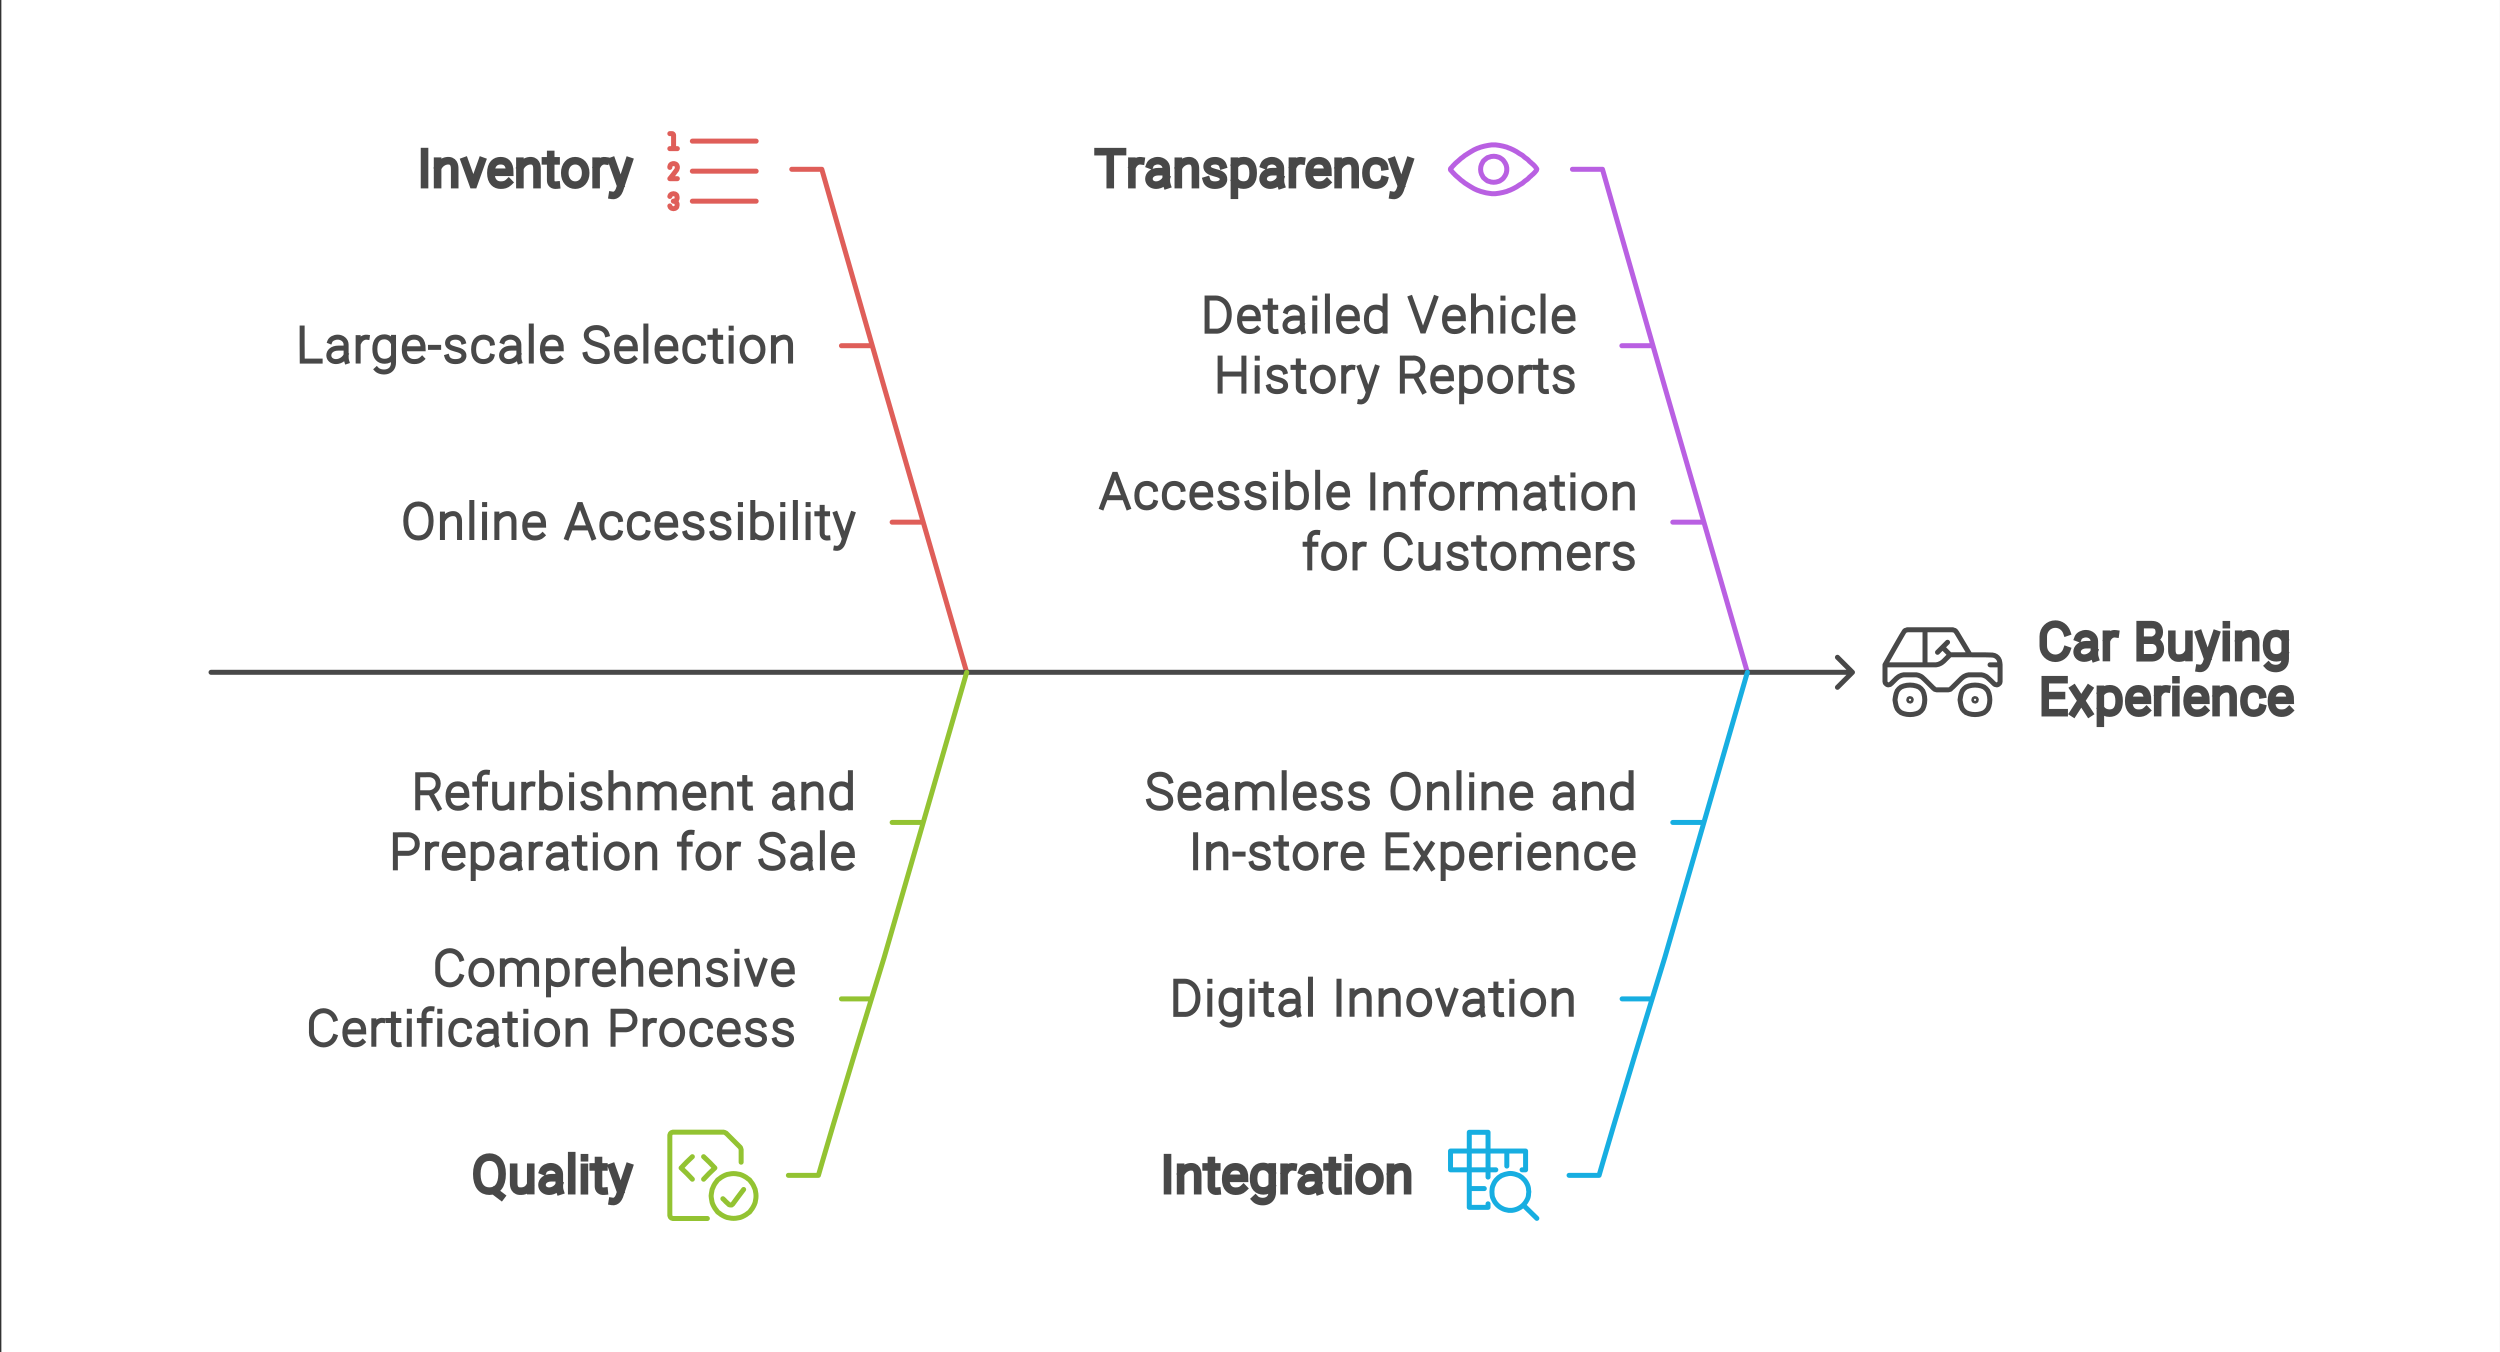 <svg width="808" height="437" viewBox="0 0 808 437" fill="none" xmlns="http://www.w3.org/2000/svg">
<rect x="0" y="0" width="808" height="437" fill="#333333" stroke="none"/>
<g clip-path="url(#clip0_23_17807)">
<rect x="0.442" width="807.551" height="437.005" fill="white"/>
<path d="M223.768 45.614H244.389M223.768 55.319H244.389M223.768 65.023H244.389M216.489 63.486C216.543 63.432 216.57 63.352 216.57 63.244C216.624 63.082 216.705 62.974 216.813 62.92C216.921 62.812 217.055 62.731 217.217 62.678C217.325 62.624 217.46 62.597 217.621 62.597C217.783 62.597 217.945 62.624 218.107 62.678C218.268 62.731 218.403 62.812 218.511 62.92C218.619 62.974 218.7 63.082 218.754 63.244C218.808 63.352 218.834 63.486 218.834 63.648C218.834 63.81 218.834 63.971 218.834 64.133C218.781 64.295 218.727 64.43 218.673 64.538C218.565 64.699 218.457 64.807 218.349 64.861C218.241 64.915 217.999 64.969 217.621 65.023C217.999 65.077 218.241 65.131 218.349 65.185C218.457 65.239 218.565 65.346 218.673 65.508C218.727 65.616 218.781 65.751 218.834 65.912C218.834 66.074 218.834 66.236 218.834 66.398C218.834 66.559 218.808 66.694 218.754 66.802C218.7 66.964 218.619 67.072 218.511 67.125C218.403 67.233 218.268 67.314 218.107 67.368C217.945 67.422 217.783 67.449 217.621 67.449C217.46 67.449 217.325 67.422 217.217 67.368C217.055 67.314 216.921 67.233 216.813 67.125C216.705 67.072 216.624 66.964 216.57 66.802C216.57 66.694 216.543 66.613 216.489 66.559M216.489 54.105C216.489 53.998 216.489 53.917 216.489 53.863C216.543 53.647 216.597 53.485 216.651 53.378C216.759 53.27 216.867 53.162 216.974 53.054C217.082 53 217.244 52.946 217.46 52.892C217.621 52.892 217.702 52.892 217.702 52.892C217.702 52.892 217.783 52.892 217.945 52.892C218.161 52.946 218.322 53 218.43 53.054C218.538 53.162 218.646 53.27 218.754 53.378C218.808 53.485 218.861 53.647 218.915 53.863C218.915 54.025 218.915 54.105 218.915 54.105C218.915 54.105 218.915 54.159 218.915 54.267C218.915 54.375 218.888 54.456 218.834 54.51C218.834 54.618 218.808 54.725 218.754 54.833C218.7 54.887 218.646 54.968 218.592 55.076C218.538 55.13 218.511 55.157 218.511 55.157C218.511 55.157 218.188 55.588 217.541 56.451C216.84 57.313 216.489 57.745 216.489 57.745C216.489 57.745 216.894 57.745 217.702 57.745C218.08 57.745 218.484 57.745 218.915 57.745M216.489 43.188C216.597 43.188 216.705 43.188 216.813 43.188C216.974 43.188 217.109 43.188 217.217 43.188C217.325 43.188 217.406 43.215 217.46 43.269C217.514 43.323 217.568 43.377 217.621 43.431C217.675 43.484 217.702 43.565 217.702 43.673C217.702 43.727 217.702 43.754 217.702 43.754C217.702 43.754 217.702 44.482 217.702 45.938C217.702 46.638 217.702 47.339 217.702 48.04M216.489 48.04H218.915" stroke="#DF5E59" stroke-width="1.617" stroke-miterlimit="1.5" stroke-linecap="round" stroke-linejoin="round"/>
<path fill-rule="evenodd" clip-rule="evenodd" d="M486.981 54.752C486.981 54.86 486.981 54.995 486.981 55.157C486.927 55.426 486.873 55.696 486.819 55.965C486.711 56.235 486.603 56.478 486.496 56.693C486.334 56.963 486.172 57.205 486.01 57.421C485.849 57.637 485.66 57.825 485.444 57.987C485.229 58.149 484.986 58.311 484.717 58.472C484.501 58.58 484.258 58.661 483.989 58.715C483.719 58.823 483.45 58.877 483.18 58.877C482.91 58.931 482.641 58.931 482.371 58.877C482.048 58.877 481.778 58.823 481.563 58.715C481.293 58.661 481.023 58.58 480.754 58.472C480.538 58.311 480.323 58.149 480.107 57.987C479.891 57.825 479.676 57.637 479.46 57.421C479.298 57.205 479.163 56.963 479.056 56.693C478.894 56.478 478.786 56.235 478.732 55.965C478.624 55.696 478.57 55.426 478.57 55.157C478.516 54.887 478.516 54.591 478.57 54.267C478.57 53.998 478.624 53.728 478.732 53.459C478.786 53.189 478.894 52.946 479.056 52.731C479.163 52.461 479.298 52.218 479.46 52.003C479.676 51.787 479.891 51.599 480.107 51.437C480.323 51.275 480.538 51.113 480.754 50.952C481.023 50.844 481.293 50.763 481.563 50.709C481.778 50.601 482.048 50.547 482.371 50.547C482.641 50.493 482.91 50.493 483.18 50.547C483.45 50.547 483.719 50.601 483.989 50.709C484.258 50.763 484.501 50.844 484.717 50.952C484.986 51.113 485.229 51.275 485.444 51.437C485.66 51.599 485.849 51.787 486.01 52.003C486.172 52.218 486.334 52.461 486.496 52.731C486.603 52.946 486.711 53.189 486.819 53.459C486.873 53.728 486.927 53.998 486.981 54.267C486.981 54.429 486.981 54.591 486.981 54.752ZM496.523 54.348C496.47 54.24 496.416 54.159 496.362 54.105C496.2 53.944 496.065 53.782 495.957 53.62C495.796 53.459 495.634 53.297 495.472 53.135C495.31 52.973 495.149 52.839 494.987 52.731C494.825 52.569 494.744 52.488 494.744 52.488C494.744 52.488 494.61 52.38 494.34 52.165C494.124 51.895 493.882 51.652 493.612 51.437C493.343 51.221 493.073 51.032 492.803 50.871C492.588 50.655 492.345 50.439 492.076 50.224C491.806 50.062 491.671 49.981 491.671 49.981C491.671 49.981 491.483 49.873 491.105 49.658C490.782 49.442 490.458 49.226 490.135 49.011C489.757 48.795 489.407 48.606 489.083 48.444C488.76 48.283 488.41 48.121 488.032 47.959C487.709 47.852 487.547 47.798 487.547 47.798C487.547 47.798 487.358 47.717 486.981 47.555C486.55 47.447 486.145 47.339 485.768 47.231C485.337 47.124 484.932 47.043 484.555 46.989C484.123 46.935 483.719 46.881 483.342 46.827C482.964 46.827 482.56 46.827 482.129 46.827C481.751 46.881 481.374 46.935 480.996 46.989C480.565 47.043 480.161 47.124 479.783 47.231C479.352 47.339 478.948 47.447 478.57 47.555C478.139 47.717 477.923 47.798 477.923 47.798C477.923 47.798 477.762 47.852 477.438 47.959C477.115 48.121 476.764 48.283 476.387 48.444C476.063 48.606 475.74 48.795 475.416 49.011C475.039 49.226 474.689 49.442 474.365 49.658C474.042 49.873 473.88 49.981 473.88 49.981C473.88 49.981 473.745 50.062 473.476 50.224C473.206 50.439 472.936 50.655 472.667 50.871C472.397 51.032 472.155 51.221 471.939 51.437C471.67 51.652 471.4 51.895 471.13 52.165C470.861 52.38 470.726 52.488 470.726 52.488C470.726 52.488 470.645 52.569 470.483 52.731C470.322 52.839 470.187 52.973 470.079 53.135C469.917 53.297 469.756 53.459 469.594 53.62C469.432 53.782 469.297 53.944 469.19 54.105C469.028 54.267 468.92 54.375 468.866 54.429C468.866 54.483 468.839 54.537 468.785 54.591C468.785 54.645 468.785 54.725 468.785 54.833C468.839 54.887 468.866 54.941 468.866 54.995C468.92 55.049 469.028 55.157 469.19 55.319C469.297 55.48 469.432 55.642 469.594 55.804C469.756 55.965 469.917 56.127 470.079 56.289C470.187 56.451 470.322 56.585 470.483 56.693C470.645 56.855 470.726 56.936 470.726 56.936C470.726 56.936 470.861 57.044 471.13 57.259C471.4 57.529 471.67 57.772 471.939 57.987C472.155 58.203 472.397 58.392 472.667 58.553C472.936 58.769 473.206 58.985 473.476 59.2C473.745 59.362 473.88 59.443 473.88 59.443C473.88 59.443 474.042 59.551 474.365 59.766C474.689 59.982 475.039 60.198 475.416 60.413C475.74 60.629 476.063 60.818 476.387 60.979C476.764 61.141 477.115 61.303 477.438 61.465C477.762 61.572 477.923 61.626 477.923 61.626C477.923 61.626 478.139 61.707 478.57 61.869C478.948 61.977 479.352 62.085 479.783 62.192C480.161 62.3 480.565 62.381 480.996 62.435C481.374 62.489 481.751 62.543 482.129 62.597C482.56 62.597 482.964 62.597 483.342 62.597C483.719 62.543 484.123 62.489 484.555 62.435C484.932 62.381 485.337 62.3 485.768 62.192C486.145 62.085 486.55 61.977 486.981 61.869C487.358 61.707 487.547 61.626 487.547 61.626C487.547 61.626 487.709 61.572 488.032 61.465C488.41 61.303 488.76 61.141 489.083 60.979C489.407 60.818 489.757 60.629 490.135 60.413C490.458 60.198 490.782 59.982 491.105 59.766C491.483 59.551 491.671 59.443 491.671 59.443C491.671 59.443 491.806 59.362 492.076 59.2C492.345 58.985 492.588 58.769 492.803 58.553C493.073 58.392 493.343 58.203 493.612 57.987C493.882 57.772 494.124 57.529 494.34 57.259C494.61 57.044 494.744 56.936 494.744 56.936C494.744 56.936 494.825 56.855 494.987 56.693C495.149 56.585 495.31 56.451 495.472 56.289C495.634 56.127 495.796 55.965 495.957 55.804C496.065 55.642 496.2 55.48 496.362 55.319C496.47 55.157 496.55 55.049 496.604 54.995C496.658 54.941 496.685 54.887 496.685 54.833C496.685 54.725 496.685 54.645 496.685 54.591C496.685 54.537 496.658 54.483 496.604 54.429C496.55 54.375 496.523 54.348 496.523 54.348Z" stroke="#B960E2" stroke-width="1.617" stroke-miterlimit="1.5" stroke-linecap="round" stroke-linejoin="round"/>
<path d="M271.957 111.74H281.661M288.337 168.768H298.041M312.436 217.29C303.541 186.559 294.645 155.829 285.749 125.098C271.229 74.54 265.604 54.712 265.604 54.712C265.604 54.712 263.986 54.712 260.752 54.712C259.134 54.712 257.517 54.712 255.899 54.712" stroke="#DF5E59" stroke-width="1.617" stroke-miterlimit="1.5" stroke-linecap="round" stroke-linejoin="round"/>
<path d="M362.803 49.007C360.164 49.007 357.525 49.011 354.887 49.011M358.837 59.664V49.42M368.756 51.97C367.64 51.816 366.63 52.544 366.111 53.595M365.824 52.102V59.663M371.686 53.293C371.981 52.512 373.126 51.935 374.21 51.935C375.709 51.935 376.923 52.997 376.923 54.307L376.928 55.486V57.6C376.928 58.443 376.908 59.041 377.152 59.789M376.621 55.486H374.415C372.391 55.486 371.339 56.607 371.339 57.815C371.339 59.023 372.34 59.84 373.647 59.84C375.25 59.84 376.565 58.665 376.889 57.73M380.833 52.108L380.834 59.668M386.361 59.668V54.772C386.361 54.196 386.438 52.116 384.511 51.952C383.089 51.831 381.723 52.74 381.095 53.868M395.203 53.403C394.964 52.613 394.031 51.949 392.728 51.949C391.202 51.949 390.216 52.647 390.141 53.702C390.056 54.911 391.054 55.377 392.616 55.794C393.985 56.165 395.557 56.553 395.432 58.046C395.352 59.007 394.562 59.844 392.656 59.844C391.115 59.844 390.243 59.184 389.973 58.29M398.96 52.103V63.117M399.256 53.195C399.97 52.308 400.925 51.928 401.983 51.928C403.747 51.928 405.024 53.017 405.024 55.905C405.024 58.794 403.662 59.825 401.898 59.825C400.87 59.825 399.83 59.388 399.256 58.529M408.579 53.293C408.874 52.512 410.019 51.935 411.103 51.935C412.601 51.935 413.816 52.997 413.816 54.307L413.821 55.486V57.6C413.821 58.443 413.801 59.041 414.045 59.789M413.514 55.486H411.308C409.284 55.486 408.232 56.607 408.232 57.815C408.232 59.023 409.233 59.84 410.54 59.84C412.143 59.84 413.458 58.665 413.782 57.73M420.642 51.97C419.526 51.816 418.516 52.544 417.997 53.595M417.71 52.102V59.663M428.853 58.932C428.065 59.689 427.237 59.838 426.278 59.838C424.605 59.838 423.098 58.778 423.098 55.889C423.098 53.001 424.561 51.941 426.234 51.941C427.907 51.941 429.204 52.795 429.204 55.683H423.366M432.477 52.108L432.477 59.668M438.004 59.668V54.772C438.004 54.196 438.081 52.116 436.154 51.952C434.732 51.831 433.367 52.74 432.739 53.868M447.375 58.152C447.075 59.28 445.807 59.838 444.619 59.838C442.89 59.838 441.462 58.778 441.462 55.889C441.462 53.001 442.974 51.941 444.703 51.941C445.921 51.941 447.256 52.618 447.444 53.835M450.22 63.152C451.476 63.351 452.222 62.178 452.511 61.413L455.625 52.036M450.077 52.036L452.779 59.645" stroke="#484848" stroke-width="2.453" stroke-linecap="square"/>
<path d="M524.189 111.74H533.894M540.651 168.768H550.355M564.75 217.29C555.854 186.559 546.958 155.829 538.063 125.098C523.542 74.54 517.917 54.712 517.917 54.712C517.917 54.712 516.3 54.712 513.065 54.712C511.448 54.712 509.83 54.712 508.213 54.712" stroke="#B960E2" stroke-width="1.617" stroke-miterlimit="1.5" stroke-linecap="round" stroke-linejoin="round"/>
<path d="M103.466 116.71L97.685 116.71L97.651 111.174V106.029M106.621 110.321C106.915 109.541 108.061 108.964 109.145 108.964C110.643 108.964 111.858 110.025 111.858 111.335L111.863 112.514V114.628C111.863 115.471 111.843 116.069 112.087 116.817M111.556 112.514H109.35C107.325 112.514 106.274 113.635 106.274 114.843C106.274 116.052 107.275 116.868 108.582 116.868C110.185 116.868 111.5 115.693 111.824 114.758M118.684 108.998C117.568 108.844 116.558 109.572 116.039 110.624M115.752 109.13V116.691M127.187 109.033V117.122C127.187 120.92 122.906 120.636 121.746 119.399M126.917 115.438C126.367 116.318 125.377 116.765 124.337 116.765C122.573 116.765 121.152 115.705 121.152 112.817C121.152 109.928 122.488 108.868 124.252 108.868C125.277 108.868 126.333 109.419 126.917 110.529M136.413 115.96C135.626 116.717 134.797 116.866 133.838 116.866C132.165 116.866 130.658 115.806 130.658 112.918C130.658 110.029 132.122 108.969 133.795 108.969C135.468 108.969 136.764 109.823 136.764 112.711H130.926M139.133 112.266H141.765M149.716 110.431C149.477 109.641 148.544 108.977 147.242 108.977C145.715 108.977 144.729 109.675 144.655 110.73C144.57 111.939 145.568 112.405 147.129 112.823C148.499 113.193 150.07 113.582 149.945 115.074C149.865 116.035 149.075 116.872 147.169 116.872C145.628 116.872 144.757 116.212 144.486 115.318M158.987 115.18C158.687 116.309 157.419 116.866 156.231 116.866C154.502 116.866 153.074 115.806 153.074 112.918C153.074 110.029 154.586 108.969 156.314 108.969C157.533 108.969 158.868 109.646 159.056 110.863M162.453 110.321C162.748 109.541 163.893 108.964 164.977 108.964C166.476 108.964 167.691 110.025 167.691 111.335L167.695 112.514V114.628C167.695 115.471 167.675 116.069 167.919 116.817M167.389 112.514H165.182C163.158 112.514 162.106 113.635 162.106 114.843C162.106 116.052 163.108 116.868 164.414 116.868C166.017 116.868 167.332 115.693 167.656 114.758M171.711 105.372V116.694M181.061 115.96C180.274 116.717 179.445 116.866 178.486 116.866C176.813 116.866 175.307 115.806 175.307 112.918C175.307 110.029 176.77 108.969 178.443 108.969C180.116 108.969 181.413 109.823 181.413 112.711H175.574M196.183 108.066C195.834 106.802 194.524 105.862 192.835 105.862C190.855 105.862 189.479 106.832 189.479 108.307C189.479 109.9 190.664 110.677 192.689 111.26C194.465 111.777 196.275 112.397 196.275 114.399C196.275 115.744 195.213 116.872 192.741 116.872C190.742 116.872 189.464 115.869 189.169 114.557M205.015 115.96C204.227 116.717 203.399 116.866 202.44 116.866C200.767 116.866 199.26 115.806 199.26 112.918C199.26 110.029 200.723 108.969 202.396 108.969C204.07 108.969 205.366 109.823 205.366 112.711H199.528M208.75 105.372V116.694M218.1 115.96C217.312 116.717 216.483 116.866 215.525 116.866C213.852 116.866 212.345 115.806 212.345 112.918C212.345 110.029 213.808 108.969 215.481 108.969C217.154 108.969 218.451 109.823 218.451 112.711H212.612M227.233 115.18C226.933 116.309 225.665 116.866 224.477 116.866C222.748 116.866 221.32 115.806 221.32 112.918C221.32 110.029 222.832 108.969 224.56 108.969C225.779 108.969 227.114 109.646 227.302 110.863M233.005 116.856C231.865 116.969 231.172 116.376 231.172 115.288V106.953M232.91 109.024H231.484M229.465 109.024H230.867M236.312 106.056H236.332M236.299 109.155V116.709M249.98 109.136L249.98 116.696M255.507 116.696V111.8C255.507 111.224 255.584 109.144 253.657 108.98C252.235 108.859 250.869 109.768 250.242 110.896M246.59 112.918C246.59 115.397 245.077 116.867 243.21 116.867C241.344 116.867 239.831 115.397 239.831 112.918C239.831 110.439 241.344 108.969 243.21 108.969C245.077 108.969 246.59 110.439 246.59 112.918Z" stroke="#484848" stroke-width="1.617" stroke-linecap="square"/>
<path d="M474.872 372.019V365.954H480.937V372.019M474.872 372.019H480.937M474.872 372.019V378.084M474.872 372.019H468.807V378.084H474.872M480.937 372.019V378.084M480.937 372.019H487.002M474.872 378.084H480.937M474.872 378.084V384.149M480.937 378.084H483.444M480.937 378.084V380.429M487.002 372.019V376.871M487.002 372.019H493.068V378.084H491.935M474.872 384.149H479.724M474.872 384.149V390.215H480.937V389.082M496.707 393.773L492.34 389.487M494.119 385.201C494.119 385.416 494.092 385.605 494.038 385.767C494.038 386.198 493.984 386.602 493.876 386.98C493.768 387.357 493.607 387.708 493.391 388.031C493.229 388.355 493.014 388.678 492.744 389.001C492.475 389.325 492.205 389.595 491.935 389.81C491.612 390.08 491.288 390.295 490.965 390.457C490.588 390.673 490.21 390.835 489.833 390.942C489.509 391.05 489.132 391.131 488.701 391.185C488.323 391.185 487.946 391.185 487.568 391.185C487.191 391.131 486.814 391.05 486.436 390.942C486.059 390.835 485.681 390.673 485.304 390.457C484.981 390.295 484.657 390.08 484.334 389.81C484.064 389.595 483.795 389.325 483.525 389.001C483.255 388.678 483.04 388.355 482.878 388.031C482.716 387.708 482.555 387.357 482.393 386.98C482.285 386.602 482.231 386.198 482.231 385.767C482.177 385.389 482.177 385.012 482.231 384.635C482.231 384.257 482.285 383.88 482.393 383.502C482.555 383.125 482.716 382.748 482.878 382.37C483.04 382.047 483.255 381.723 483.525 381.4C483.795 381.13 484.064 380.861 484.334 380.591C484.657 380.375 484.981 380.16 485.304 379.944C485.681 379.782 486.059 379.648 486.436 379.54C486.814 379.432 487.191 379.351 487.568 379.297C487.946 379.243 488.323 379.243 488.701 379.297C489.132 379.351 489.509 379.432 489.833 379.54C490.21 379.648 490.588 379.782 490.965 379.944C491.288 380.16 491.612 380.375 491.935 380.591C492.205 380.861 492.475 381.13 492.744 381.4C493.014 381.723 493.229 382.047 493.391 382.37C493.607 382.748 493.768 383.125 493.876 383.502C493.984 383.88 494.038 384.257 494.038 384.635C494.092 384.85 494.119 385.039 494.119 385.201Z" stroke="#17AEE1" stroke-width="1.617" stroke-miterlimit="1.5" stroke-linecap="round" stroke-linejoin="round"/>
<path d="M356.129 163.978L360.131 153.326L360.606 153.326L364.62 163.978M357.599 160.864H363.145M373.345 162.449C373.044 163.577 371.776 164.135 370.588 164.135C368.86 164.135 367.431 163.074 367.431 160.186C367.431 157.298 368.943 156.238 370.672 156.238C371.89 156.238 373.225 156.914 373.414 158.131M382.224 162.449C381.923 163.577 380.656 164.135 379.468 164.135C377.739 164.135 376.311 163.074 376.311 160.186C376.311 157.298 377.823 156.238 379.551 156.238C380.77 156.238 382.104 156.914 382.293 158.131M390.971 163.228C390.183 163.986 389.355 164.135 388.396 164.135C386.723 164.135 385.216 163.074 385.216 160.186C385.216 157.298 386.679 156.238 388.352 156.238C390.025 156.238 391.322 157.092 391.322 159.98H385.484M399.576 157.7C399.336 156.909 398.403 156.246 397.101 156.246C395.574 156.246 394.588 156.944 394.514 157.999C394.429 159.207 395.427 159.673 396.988 160.091C398.358 160.462 399.929 160.85 399.805 162.342C399.724 163.303 398.934 164.14 397.028 164.14C395.487 164.14 394.616 163.481 394.345 162.587M408.318 157.7C408.078 156.909 407.145 156.246 405.843 156.246C404.316 156.246 403.33 156.944 403.256 157.999C403.171 159.207 404.169 159.673 405.73 160.091C407.1 160.462 408.671 160.85 408.547 162.342C408.466 163.303 407.676 164.14 405.77 164.14C404.229 164.14 403.358 163.481 403.087 162.587M412.224 153.324H412.243M412.211 156.424V163.978M416.216 163.961V152.639M416.526 157.503C417.084 156.665 418.051 156.239 419.066 156.239C420.83 156.239 422.251 157.299 422.251 160.187C422.251 163.076 420.915 164.136 419.151 164.136C418.102 164.136 417.221 163.763 416.526 162.893M425.865 152.64V163.963M435.215 163.228C434.427 163.986 433.598 164.135 432.64 164.135C430.967 164.135 429.46 163.074 429.46 160.186C429.46 157.298 430.923 156.238 432.596 156.238C434.269 156.238 435.566 157.092 435.566 159.98H429.727M443.688 153.478V164.144M447.912 156.585L447.912 164.145M453.439 164.145V159.249C453.439 158.673 453.517 156.593 451.589 156.429C450.168 156.308 448.802 157.217 448.174 158.345M460.629 152.66C460.493 152.645 460.266 152.644 460.163 152.644C458.885 152.644 458.078 153.556 458.078 154.681V164.146M460.039 156.491H458.35M456.58 156.491H457.815M475.639 156.447C474.523 156.293 473.513 157.021 472.994 158.073M472.707 156.579V164.141M478.49 156.613L478.49 164.173M484.017 164.173L484.008 158.76C483.956 157.997 483.659 156.827 482.143 156.479C480.575 156.12 479.378 156.964 478.782 158.053M489.544 164.173V159.277C489.544 158.701 489.637 156.93 487.671 156.479C486.03 156.104 484.789 157.044 484.223 158.205M493.505 157.771C493.8 156.99 494.945 156.413 496.029 156.413C497.528 156.413 498.743 157.475 498.743 158.784L498.747 159.963V162.077C498.747 162.921 498.728 163.518 498.971 164.267M498.441 159.963H496.235C494.21 159.963 493.159 161.084 493.159 162.292C493.159 163.501 494.16 164.317 495.466 164.317C497.069 164.317 498.384 163.142 498.708 162.208M505.055 164.305C503.915 164.418 503.221 163.825 503.221 162.737V154.402M504.96 156.474H503.534M501.515 156.474H502.917M508.362 153.505H508.381M508.349 156.605V164.158M522.029 156.585L522.029 164.145M527.556 164.145V159.249C527.556 158.673 527.634 156.593 525.706 156.429C524.285 156.308 522.919 157.217 522.291 158.345M425.869 172.067C425.733 172.052 425.506 172.052 425.403 172.052C424.125 172.052 423.318 172.964 423.318 174.088V183.553M425.279 175.899H423.59M421.82 175.899H423.055M440.879 175.854C439.763 175.701 438.753 176.429 438.234 177.48M437.947 175.987V183.548M455.676 181.129C455.142 182.669 453.695 183.772 451.995 183.772C449.839 183.772 448.092 182 448.092 179.814V176.674C448.092 174.488 449.839 172.716 451.995 172.716C453.695 172.716 455.142 173.819 455.676 175.359M464.774 183.543L464.773 175.983M459.246 175.983V180.879C459.246 181.455 459.17 183.528 461.096 183.699C462.787 183.849 463.816 183.169 464.384 182.213M473.638 177.289C473.399 176.499 472.465 175.835 471.163 175.835C469.636 175.835 468.65 176.533 468.576 177.588C468.491 178.797 469.489 179.262 471.05 179.68C472.42 180.051 473.992 180.439 473.867 181.932C473.786 182.893 472.996 183.73 471.091 183.73C469.549 183.73 468.678 183.07 468.408 182.176M479.801 183.714C478.661 183.827 477.967 183.234 477.967 182.146V173.811M479.706 175.882H478.28M476.261 175.882H477.663M492.676 176.022L492.676 183.581M498.203 183.581L498.194 178.169C498.142 177.406 497.845 176.235 496.33 175.888C494.761 175.529 493.564 176.373 492.969 177.462M503.731 183.581V178.685C503.731 178.11 503.823 176.338 501.857 175.888C500.216 175.512 498.976 176.453 498.409 177.613M512.973 182.818C512.185 183.575 511.356 183.724 510.398 183.724C508.725 183.724 507.218 182.664 507.218 179.775C507.218 176.887 508.681 175.827 510.354 175.827C512.027 175.827 513.324 176.681 513.324 179.569H507.485M519.513 175.856C518.396 175.702 517.387 176.43 516.868 177.481M516.581 175.988V183.549M527.327 177.289C527.088 176.499 526.155 175.835 524.853 175.835C523.326 175.835 522.34 176.533 522.265 177.588C522.18 178.797 523.179 179.262 524.74 179.68C526.109 180.051 527.681 180.439 527.556 181.932C527.476 182.893 526.686 183.73 524.78 183.73C523.239 183.73 522.367 183.07 522.097 182.176M469.333 160.367C469.333 162.846 467.82 164.317 465.953 164.317C464.087 164.317 462.574 162.846 462.574 160.367C462.574 157.888 464.087 156.418 465.953 156.418C467.82 156.418 469.333 157.888 469.333 160.367ZM518.639 160.367C518.639 162.846 517.126 164.317 515.26 164.317C513.393 164.317 511.88 162.846 511.88 160.367C511.88 157.888 513.393 156.418 515.26 156.418C517.126 156.418 518.639 157.888 518.639 160.367ZM434.573 179.775C434.573 182.254 433.06 183.724 431.194 183.724C429.327 183.724 427.814 182.254 427.814 179.775C427.814 177.296 429.327 175.826 431.194 175.826C433.06 175.826 434.573 177.296 434.573 179.775ZM489.269 179.776C489.269 182.255 487.756 183.725 485.89 183.725C484.023 183.725 482.51 182.255 482.51 179.776C482.51 177.297 484.023 175.827 485.89 175.827C487.756 175.827 489.269 177.297 489.269 179.776Z" stroke="#484848" stroke-width="1.617" stroke-linecap="square"/>
<path d="M142.995 166.164L142.996 173.723M148.522 173.723V168.828C148.522 168.252 148.6 166.172 146.673 166.008C145.251 165.886 143.885 166.796 143.257 167.924M152.495 162.399V173.722M156.613 163.083H156.633M156.6 166.183V173.737M160.584 166.164L160.585 173.723M166.112 173.723V168.828C166.112 168.252 166.189 166.172 164.262 166.008C162.84 165.886 161.474 166.796 160.846 167.924M175.35 172.988C174.563 173.745 173.734 173.894 172.775 173.894C171.102 173.894 169.595 172.834 169.595 169.945C169.595 167.057 171.059 165.997 172.732 165.997C174.405 165.997 175.701 166.851 175.701 169.739H169.863M183.216 173.738L187.218 163.085L187.693 163.085L191.707 173.738M184.685 170.623H190.232M200.431 172.208C200.131 173.336 198.863 173.894 197.675 173.894C195.946 173.894 194.518 172.834 194.518 169.945C194.518 167.057 196.03 165.997 197.758 165.997C198.977 165.997 200.312 166.674 200.5 167.891M209.311 172.208C209.01 173.336 207.742 173.894 206.554 173.894C204.826 173.894 203.398 172.834 203.398 169.945C203.398 167.057 204.909 165.997 206.638 165.997C207.857 165.997 209.191 166.674 209.38 167.891M218.057 172.988C217.27 173.745 216.441 173.894 215.483 173.894C213.81 173.894 212.303 172.834 212.303 169.945C212.303 167.057 213.766 165.997 215.439 165.997C217.112 165.997 218.409 166.851 218.409 169.739H212.57M226.662 167.459C226.423 166.669 225.49 166.005 224.188 166.005C222.661 166.005 221.675 166.703 221.6 167.758C221.516 168.967 222.514 169.432 224.075 169.85C225.444 170.221 227.016 170.609 226.891 172.101C226.811 173.062 226.021 173.9 224.115 173.9C222.574 173.9 221.702 173.24 221.432 172.346M235.404 167.459C235.165 166.669 234.232 166.005 232.93 166.005C231.403 166.005 230.417 166.703 230.343 167.758C230.258 168.967 231.256 169.432 232.817 169.85C234.186 170.221 235.758 170.609 235.633 172.101C235.553 173.062 234.763 173.9 232.857 173.9C231.316 173.9 230.445 173.24 230.174 172.346M239.311 163.083H239.33M239.298 166.183V173.737M243.303 173.721V162.398M243.613 167.262C244.17 166.424 245.138 165.998 246.152 165.998C247.916 165.998 249.337 167.058 249.337 169.947C249.337 172.835 248.002 173.895 246.238 173.895C245.189 173.895 244.307 173.523 243.613 172.652M252.986 163.083H253.005M252.973 166.183V173.737M257.068 162.399V173.722M261.186 163.083H261.205M261.173 166.183V173.737M267.559 173.883C266.419 173.996 265.726 173.403 265.726 172.316V163.981M267.464 166.052H266.038M264.019 166.052H265.421M270.195 177.208C271.452 177.407 272.198 176.234 272.486 175.469L275.601 166.092M270.053 166.091L272.755 173.701M131.151 168.313C131.151 172.118 132.806 173.883 135.239 173.883C137.673 173.883 139.328 172.118 139.328 168.313C139.328 164.508 137.535 162.881 135.239 162.881C132.944 162.881 131.151 164.508 131.151 168.313Z" stroke="#484848" stroke-width="1.617" stroke-linecap="square"/>
<path d="M609.228 214.864C610.252 213.085 611.249 211.332 612.22 209.607C614.215 206.103 615.266 204.297 615.374 204.189C615.428 204.081 615.508 203.973 615.616 203.865C615.724 203.758 615.859 203.704 616.021 203.704C616.128 203.65 616.263 203.596 616.425 203.542C616.587 203.542 616.668 203.542 616.668 203.542C616.668 203.542 619.04 203.542 623.784 203.542C628.582 203.542 631.035 203.542 631.143 203.542C631.305 203.596 631.44 203.65 631.548 203.704C631.709 203.704 631.844 203.758 631.952 203.865C632.06 203.919 632.141 204.027 632.195 204.189C632.302 204.297 632.356 204.351 632.356 204.351C632.356 204.351 633.084 205.564 634.54 207.99C635.241 209.176 635.968 210.389 636.723 211.629M609.228 214.864C609.228 214.864 609.228 215.753 609.228 217.532C609.228 219.312 609.228 220.201 609.228 220.201C609.228 220.201 609.228 220.255 609.228 220.363C609.281 220.471 609.308 220.579 609.308 220.686C609.362 220.794 609.443 220.875 609.551 220.929C609.605 221.037 609.686 221.118 609.794 221.172C609.901 221.226 610.009 221.279 610.117 221.333C610.225 221.333 610.333 221.333 610.441 221.333C610.548 221.333 610.656 221.306 610.764 221.252C610.872 221.252 610.953 221.199 611.007 221.091C611.115 220.983 611.195 220.929 611.249 220.929C611.573 220.606 611.842 220.336 612.058 220.12C612.651 219.527 612.948 219.231 612.948 219.231C612.948 219.231 613.055 219.15 613.271 218.988C613.433 218.826 613.621 218.692 613.837 218.584C614.053 218.476 614.295 218.368 614.565 218.26C614.781 218.206 615.023 218.152 615.293 218.099C615.562 218.099 616.236 218.099 617.315 218.099C618.393 218.099 618.932 218.099 618.932 218.099C618.932 218.099 619.067 218.099 619.336 218.099C619.606 218.152 619.848 218.206 620.064 218.26C620.334 218.368 620.576 218.476 620.792 218.584C621.008 218.692 621.196 218.826 621.358 218.988C621.574 219.15 622.221 219.77 623.299 220.848C624.377 221.926 624.916 222.466 624.916 222.466C624.916 222.466 624.97 222.492 625.078 222.546C625.132 222.654 625.213 222.735 625.321 222.789C625.428 222.843 625.509 222.87 625.563 222.87C625.671 222.924 625.779 222.951 625.887 222.951C625.995 222.951 626.641 222.951 627.828 222.951C629.014 222.951 629.607 222.951 629.607 222.951C629.607 222.951 629.661 222.951 629.768 222.951C629.876 222.951 629.984 222.924 630.092 222.87C630.146 222.87 630.227 222.843 630.335 222.789C630.442 222.735 630.523 222.654 630.577 222.546C630.685 222.492 631.278 221.926 632.356 220.848C633.435 219.77 633.974 219.231 633.974 219.231C633.974 219.231 634.082 219.15 634.297 218.988C634.459 218.826 634.648 218.692 634.863 218.584C635.079 218.476 635.322 218.368 635.591 218.26C635.807 218.206 636.049 218.152 636.319 218.099C636.588 218.099 637.262 218.099 638.341 218.099C639.419 218.099 639.958 218.099 639.958 218.099C639.958 218.099 640.093 218.099 640.362 218.099C640.632 218.152 640.875 218.206 641.09 218.26C641.36 218.368 641.602 218.476 641.818 218.584C642.034 218.692 642.222 218.826 642.384 218.988C642.6 219.15 643.004 219.527 643.597 220.12C644.19 220.713 644.487 221.01 644.487 221.01C644.487 221.01 644.541 221.037 644.648 221.091C644.702 221.199 644.783 221.252 644.891 221.252C644.999 221.306 645.107 221.333 645.215 221.333C645.322 221.333 645.43 221.333 645.538 221.333C645.646 221.279 645.754 221.226 645.862 221.172C645.969 221.118 646.05 221.037 646.104 220.929C646.212 220.875 646.293 220.794 646.347 220.686C646.347 220.579 646.374 220.471 646.428 220.363C646.428 220.255 646.428 219.312 646.428 217.532C646.428 215.753 646.428 214.864 646.428 214.864M609.228 214.864C609.228 214.864 611.923 214.864 617.315 214.864C622.706 214.864 625.536 214.864 625.806 214.864C626.075 214.81 626.318 214.756 626.534 214.702C626.803 214.594 627.046 214.486 627.261 214.379C627.477 214.271 627.666 214.136 627.828 213.974C628.043 213.812 628.151 213.732 628.151 213.732C628.151 213.732 628.502 213.381 629.202 212.68C629.903 211.979 630.254 211.629 630.254 211.629M636.723 211.629C632.41 211.629 630.254 211.629 630.254 211.629M636.723 211.629C641.036 211.629 643.435 211.656 643.921 211.71C644.406 211.764 644.81 211.899 645.134 212.114C645.457 212.33 645.727 212.599 645.942 212.923C646.158 213.246 646.293 213.651 646.347 214.136C646.401 214.621 646.428 214.864 646.428 214.864M622.167 203.542V214.864M630.254 211.629L627.828 209.203M629.445 207.585L626.21 210.82M646.428 214.864H643.193M633.488 226.186C633.542 226.563 633.596 226.913 633.65 227.237C633.758 227.938 633.947 228.558 634.216 229.097C634.54 229.582 634.944 229.986 635.429 230.31C635.968 230.579 636.588 230.768 637.289 230.876C637.99 230.984 638.691 230.984 639.392 230.876C640.093 230.768 640.713 230.579 641.252 230.31C641.737 229.986 642.142 229.582 642.465 229.097C642.735 228.558 642.923 227.938 643.031 227.237C643.139 226.536 643.139 225.835 643.031 225.134C642.923 224.433 642.735 223.813 642.465 223.274C642.142 222.789 641.737 222.385 641.252 222.061C640.713 221.792 640.093 221.603 639.392 221.495C638.691 221.387 637.99 221.387 637.289 221.495C636.588 221.603 635.968 221.792 635.429 222.061C634.944 222.385 634.54 222.789 634.216 223.274C633.947 223.813 633.758 224.433 633.65 225.134C633.542 225.835 633.488 226.186 633.488 226.186ZM638.341 225.781C638.287 225.781 638.26 225.781 638.26 225.781C638.206 225.781 638.152 225.808 638.098 225.862C638.044 225.862 638.017 225.889 638.017 225.943C637.963 225.997 637.936 226.051 637.936 226.105C637.936 226.105 637.936 226.132 637.936 226.186C637.936 226.239 637.936 226.266 637.936 226.266C637.936 226.32 637.963 226.374 638.017 226.428C638.017 226.482 638.044 226.509 638.098 226.509C638.152 226.563 638.206 226.59 638.26 226.59C638.26 226.59 638.287 226.59 638.341 226.59C638.395 226.59 638.422 226.59 638.422 226.59C638.475 226.59 638.529 226.563 638.583 226.509C638.637 226.509 638.664 226.482 638.664 226.428C638.718 226.374 638.745 226.32 638.745 226.266C638.745 226.266 638.745 226.239 638.745 226.186C638.745 226.132 638.745 226.105 638.745 226.105C638.745 226.051 638.718 225.997 638.664 225.943C638.664 225.889 638.637 225.862 638.583 225.862C638.529 225.808 638.475 225.781 638.422 225.781C638.422 225.781 638.395 225.781 638.341 225.781ZM612.462 226.186C612.516 226.563 612.57 226.913 612.624 227.237C612.732 227.938 612.921 228.558 613.19 229.097C613.514 229.582 613.918 229.986 614.403 230.31C614.942 230.579 615.562 230.768 616.263 230.876C616.964 230.984 617.665 230.984 618.366 230.876C619.067 230.768 619.687 230.579 620.226 230.31C620.711 229.986 621.115 229.582 621.439 229.097C621.708 228.558 621.897 227.938 622.005 227.237C622.113 226.536 622.113 225.835 622.005 225.134C621.897 224.433 621.708 223.813 621.439 223.274C621.115 222.789 620.711 222.385 620.226 222.061C619.687 221.792 619.067 221.603 618.366 221.495C617.665 221.387 616.964 221.387 616.263 221.495C615.562 221.603 614.942 221.792 614.403 222.061C613.918 222.385 613.514 222.789 613.19 223.274C612.921 223.813 612.732 224.433 612.624 225.134C612.516 225.835 612.462 226.186 612.462 226.186ZM617.315 225.781C617.261 225.781 617.234 225.781 617.234 225.781C617.18 225.781 617.126 225.808 617.072 225.862C617.018 225.862 616.991 225.889 616.991 225.943C616.937 225.997 616.91 226.051 616.91 226.105C616.91 226.105 616.91 226.132 616.91 226.186C616.91 226.239 616.91 226.266 616.91 226.266C616.91 226.32 616.937 226.374 616.991 226.428C616.991 226.482 617.018 226.509 617.072 226.509C617.126 226.563 617.18 226.59 617.234 226.59C617.234 226.59 617.261 226.59 617.315 226.59C617.368 226.59 617.395 226.59 617.395 226.59C617.449 226.59 617.503 226.563 617.557 226.509C617.611 226.509 617.638 226.482 617.638 226.428C617.692 226.374 617.719 226.32 617.719 226.266C617.719 226.266 617.719 226.239 617.719 226.186C617.719 226.132 617.719 226.105 617.719 226.105C617.719 226.051 617.692 225.997 617.638 225.943C617.638 225.889 617.611 225.862 617.557 225.862C617.503 225.808 617.449 225.781 617.395 225.781C617.395 225.781 617.368 225.781 617.315 225.781Z" stroke="#484848" stroke-width="1.617" stroke-miterlimit="1.5" stroke-linecap="round" stroke-linejoin="round"/>
<path d="M598.715 217.29H68.209M598.715 217.29C598.715 217.29 597.906 216.481 596.289 214.864C595.48 214.055 594.671 213.247 593.862 212.438M598.715 217.29C598.715 217.29 597.906 218.099 596.289 219.716C595.48 220.525 594.671 221.334 593.862 222.142" stroke="#484848" stroke-width="1.617" stroke-miterlimit="1.5" stroke-linecap="round" stroke-linejoin="round"/>
<path d="M271.956 322.84H281.66M288.337 265.812H298.041M312.436 217.29C303.54 248.021 294.644 278.751 285.749 309.482C270.138 360.04 264.513 379.868 264.513 379.868C264.513 379.868 262.896 379.868 259.661 379.868C258.043 379.868 256.426 379.868 254.809 379.868" stroke="#93C332" stroke-width="1.617" stroke-miterlimit="1.5" stroke-linecap="round" stroke-linejoin="round"/>
<path d="M524.27 322.84H533.975M540.651 265.812H550.355M564.75 217.29C555.855 248.021 546.959 278.751 538.063 309.482C522.452 360.04 516.827 379.868 516.827 379.868C516.827 379.868 515.21 379.868 511.975 379.868C510.358 379.868 508.74 379.868 507.123 379.868" stroke="#17AEE1" stroke-width="1.617" stroke-miterlimit="1.5" stroke-linecap="round" stroke-linejoin="round"/>
<path d="M667.97 210.117C667.435 211.656 665.989 212.76 664.288 212.76C662.133 212.76 660.386 210.988 660.386 208.802V205.662C660.386 203.476 662.133 201.704 664.288 201.704C665.989 201.704 667.435 202.807 667.97 204.347M671.658 206.167C671.952 205.386 673.098 204.809 674.181 204.809C675.68 204.809 676.895 205.871 676.895 207.181L676.9 208.36V210.474C676.9 211.317 676.88 211.914 677.124 212.663M676.593 208.36H674.387C672.362 208.36 671.311 209.481 671.311 210.689C671.311 211.897 672.312 212.713 673.619 212.713C675.222 212.713 676.536 211.539 676.86 210.604M683.721 204.843C682.605 204.69 681.595 205.418 681.076 206.469M680.789 204.976V212.537M691.694 212.583V201.881M692.052 206.922H695.452M692.052 201.881H695.409C696.824 201.881 697.885 202.411 697.885 204.357C697.885 205.914 696.441 206.716 695.718 206.922C696.559 206.981 698.239 207.639 698.239 209.797C698.239 211.955 696.559 212.554 695.718 212.583H692.052M707.466 212.531L707.466 204.971M701.939 204.971V209.867C701.939 210.442 701.862 212.515 703.789 212.686C705.479 212.837 706.509 212.157 707.077 211.201M710.824 216.026C712.081 216.225 712.827 215.052 713.115 214.286L716.229 204.909M710.681 204.909L713.384 212.519M719.549 201.901H719.569M719.536 205.001V212.555M723.52 204.981L723.521 212.541M729.048 212.541V207.645C729.048 207.07 729.125 204.99 727.198 204.825C725.776 204.704 724.41 205.614 723.782 206.742M738.579 204.878V212.967C738.579 216.765 734.298 216.482 733.137 215.244M738.309 211.284C737.759 212.164 736.769 212.611 735.729 212.611C733.965 212.611 732.544 211.551 732.544 208.662C732.544 205.774 733.879 204.714 735.643 204.714C736.669 204.714 737.724 205.264 738.309 206.375M667.145 230.34L661.029 230.344V219.675C661.795 219.675 665.979 219.676 667.111 219.676M666.293 224.808H661.404M670.186 222.636L672.605 226.382M675.251 230.48L672.746 226.601M675.161 222.636L670.096 230.48M678.843 222.768V233.782M679.139 223.86C679.853 222.973 680.808 222.594 681.867 222.594C683.631 222.594 684.908 223.682 684.908 226.57C684.908 229.459 683.546 230.491 681.782 230.491C680.753 230.491 679.714 230.053 679.139 229.194M693.743 229.597C692.956 230.354 692.127 230.503 691.168 230.503C689.495 230.503 687.988 229.443 687.988 226.555C687.988 223.666 689.452 222.606 691.125 222.606C692.798 222.606 694.094 223.46 694.094 226.348H688.256M700.283 222.635C699.167 222.481 698.157 223.209 697.638 224.26M697.351 222.767V230.328M703.262 219.692H703.282M703.249 222.792V230.346M712.61 229.597C711.822 230.354 710.994 230.503 710.035 230.503C708.362 230.503 706.855 229.443 706.855 226.555C706.855 223.666 708.319 222.606 709.992 222.606C711.665 222.606 712.961 223.46 712.961 226.348H707.123M716.234 222.773L716.234 230.333M721.761 230.333V225.437C721.761 224.861 721.839 222.781 719.911 222.617C718.49 222.496 717.124 223.405 716.496 224.533M731.133 228.817C730.832 229.945 729.564 230.503 728.376 230.503C726.648 230.503 725.22 229.443 725.22 226.555C725.22 223.666 726.731 222.606 728.46 222.606C729.678 222.606 731.013 223.283 731.202 224.5M739.879 229.597C739.092 230.354 738.263 230.503 737.304 230.503C735.631 230.503 734.125 229.443 734.125 226.555C734.125 223.666 735.588 222.606 737.261 222.606C738.934 222.606 740.23 223.46 740.23 226.348H734.392" stroke="#484848" stroke-width="2.426" stroke-linecap="square"/>
<path d="M135.01 261.067V250.402L138.889 250.39C139.754 250.42 141.631 251.036 141.631 253.258C141.631 255.48 139.754 256.157 138.889 256.218L135.454 256.229M141.814 261.161L139.298 256.523M150.555 260.327C149.768 261.085 148.939 261.233 147.98 261.233C146.307 261.233 144.8 260.173 144.8 257.285C144.8 254.396 146.264 253.336 147.937 253.336C149.61 253.336 150.906 254.19 150.906 257.079H145.068M157.507 249.578C157.371 249.563 157.144 249.562 157.041 249.562C155.763 249.562 154.956 250.474 154.956 251.599V261.064M156.917 253.409H155.228M153.458 253.409H154.693M165.41 261.052L165.41 253.492M159.883 253.492V258.388C159.883 258.964 159.806 261.037 161.733 261.208C163.423 261.358 164.453 260.679 165.021 259.722M172.21 253.365C171.093 253.211 170.084 253.939 169.565 254.991M169.278 253.497V261.059M175.064 261.06V249.737M175.375 254.601C175.932 253.763 176.899 253.337 177.914 253.337C179.678 253.337 181.099 254.398 181.099 257.286C181.099 260.174 179.764 261.235 178 261.235C176.95 261.235 176.069 260.862 175.375 259.992M184.748 250.423H184.767M184.734 253.523V261.076M193.699 254.798C193.46 254.008 192.527 253.344 191.225 253.344C189.698 253.344 188.712 254.043 188.638 255.097C188.553 256.306 189.551 256.772 191.112 257.19C192.481 257.56 194.053 257.949 193.928 259.441C193.848 260.402 193.058 261.239 191.152 261.239C189.611 261.239 188.74 260.579 188.469 259.685M197.452 249.707V261.063M203.003 261.063V256.167C203.003 255.592 203.081 253.512 201.145 253.348C199.727 253.227 198.364 254.123 197.728 255.24M206.834 253.531L206.834 261.091M212.361 261.091L212.352 255.678C212.3 254.915 212.004 253.745 210.488 253.397C208.919 253.038 207.723 253.882 207.127 254.971M217.889 261.091V256.195C217.889 255.619 217.981 253.848 216.015 253.397C214.375 253.022 213.134 253.962 212.567 255.123M227.131 260.327C226.343 261.085 225.514 261.233 224.556 261.233C222.883 261.233 221.376 260.173 221.376 257.285C221.376 254.396 222.839 253.336 224.512 253.336C226.185 253.336 227.482 254.19 227.482 257.079H221.643M230.755 253.503L230.755 261.063M236.282 261.063V256.167C236.282 255.591 236.359 253.512 234.432 253.347C233.01 253.226 231.644 254.135 231.017 255.263M242.546 261.223C241.406 261.336 240.712 260.743 240.712 259.655V251.32M242.451 253.392H241.025M239.006 253.392H240.408M250.656 254.689C250.95 253.908 252.096 253.331 253.18 253.331C254.678 253.331 255.893 254.393 255.893 255.702L255.898 256.881V258.995C255.898 259.839 255.878 260.436 256.122 261.185M255.591 256.881H253.385C251.36 256.881 250.309 258.002 250.309 259.211C250.309 260.419 251.31 261.235 252.617 261.235C254.22 261.235 255.535 260.06 255.859 259.126M259.803 253.503L259.803 261.063M265.33 261.063V256.167C265.33 255.591 265.408 253.512 263.481 253.347C262.059 253.226 260.693 254.135 260.065 255.263M274.854 261.06V249.737M274.563 259.967C273.866 260.855 272.978 261.235 271.918 261.235C270.154 261.235 268.819 260.174 268.819 257.286C268.819 254.398 270.24 253.337 272.004 253.337C273.031 253.337 274.009 253.774 274.563 254.631M127.785 280.474V269.81L132.054 269.797C132.942 269.828 134.871 270.461 134.871 272.743C134.871 275.026 132.942 275.721 132.054 275.783L128.212 275.795M141.115 272.774C139.999 272.62 138.989 273.348 138.47 274.399M138.184 272.906V280.467M149.326 279.736C148.538 280.493 147.71 280.642 146.751 280.642C145.078 280.642 143.571 279.582 143.571 276.694C143.571 273.805 145.034 272.745 146.707 272.745C148.38 272.745 149.677 273.599 149.677 276.487H143.839M152.945 272.907V283.921M153.241 273.999C153.955 273.112 154.91 272.733 155.969 272.733C157.733 272.733 159.01 273.821 159.01 276.709C159.01 279.598 157.648 280.63 155.883 280.63C154.855 280.63 153.816 280.192 153.241 279.333M162.564 274.097C162.859 273.316 164.004 272.739 165.088 272.739C166.587 272.739 167.802 273.801 167.802 275.111L167.806 276.29V278.404C167.806 279.247 167.787 279.845 168.03 280.593M167.5 276.29H165.293C163.269 276.29 162.217 277.411 162.217 278.619C162.217 279.828 163.219 280.644 164.525 280.644C166.128 280.644 167.443 279.469 167.767 278.534M174.628 272.774C173.511 272.62 172.502 273.348 171.983 274.399M171.696 272.906V280.467M177.558 274.097C177.852 273.316 178.998 272.739 180.081 272.739C181.58 272.739 182.795 273.801 182.795 275.111L182.8 276.29V278.404C182.8 279.247 182.78 279.845 183.023 280.593M182.493 276.29H180.287C178.262 276.29 177.211 277.411 177.211 278.619C177.211 279.828 178.212 280.644 179.519 280.644C181.122 280.644 182.436 279.469 182.76 278.534M189.107 280.632C187.967 280.745 187.273 280.152 187.273 279.064V270.729M189.012 272.8H187.586M185.567 272.8H186.969M192.414 269.831H192.433M192.401 272.931V280.485M206.081 272.912L206.082 280.472M211.608 280.472V275.576C211.608 275 211.686 272.92 209.759 272.756C208.337 272.635 206.971 273.544 206.343 274.672M223.651 268.987C223.515 268.972 223.287 268.971 223.184 268.971C221.907 268.971 221.1 269.883 221.1 271.008V280.473M223.061 272.818H221.372M219.602 272.818H220.836M238.661 272.774C237.544 272.62 236.535 273.348 236.015 274.399M235.729 272.906V280.467M252.992 271.842C252.643 270.577 251.333 269.638 249.644 269.638C247.664 269.638 246.288 270.608 246.288 272.082C246.288 273.675 247.472 274.453 249.498 275.036C251.274 275.552 253.083 276.173 253.083 278.175C253.083 279.52 252.022 280.648 249.55 280.648C247.551 280.648 246.272 279.645 245.977 278.332M256.543 274.097C256.838 273.316 257.983 272.739 259.067 272.739C260.566 272.739 261.781 273.801 261.781 275.111L261.785 276.29V278.404C261.785 279.247 261.765 279.845 262.009 280.593M261.478 276.29H259.272C257.248 276.29 256.196 277.411 256.196 278.619C256.196 279.828 257.198 280.644 258.504 280.644C260.107 280.644 261.422 279.469 261.746 278.534M265.801 269.147V280.47M275.151 279.736C274.364 280.493 273.535 280.642 272.576 280.642C270.903 280.642 269.396 279.582 269.396 276.694C269.396 273.805 270.86 272.745 272.533 272.745C274.206 272.745 275.502 273.599 275.502 276.487H269.664M202.691 276.694C202.691 279.173 201.178 280.643 199.312 280.643C197.446 280.643 195.932 279.173 195.932 276.694C195.932 274.215 197.446 272.745 199.312 272.745C201.178 272.745 202.691 274.215 202.691 276.694ZM232.354 276.694C232.354 279.173 230.841 280.643 228.975 280.643C227.109 280.643 225.596 279.173 225.596 276.694C225.596 274.215 227.109 272.745 228.975 272.745C230.841 272.745 232.354 274.215 232.354 276.694Z" stroke="#484848" stroke-width="1.617" stroke-linecap="square"/>
<path d="M378.299 252.433C377.951 251.168 376.641 250.229 374.952 250.229C372.971 250.229 371.596 251.199 371.596 252.673C371.596 254.266 372.78 255.043 374.805 255.626C376.582 256.143 378.391 256.764 378.391 258.766C378.391 260.11 377.33 261.239 374.858 261.239C372.858 261.239 371.58 260.236 371.285 258.923M387.131 260.327C386.344 261.084 385.515 261.233 384.557 261.233C382.884 261.233 381.377 260.173 381.377 257.284C381.377 254.396 382.84 253.336 384.513 253.336C386.186 253.336 387.483 254.19 387.483 257.078H381.644M390.852 254.688C391.146 253.907 392.292 253.33 393.375 253.33C394.874 253.33 396.089 254.392 396.089 255.702L396.094 256.881V258.995C396.094 259.838 396.074 260.435 396.317 261.184M395.787 256.881H393.581C391.556 256.881 390.505 258.002 390.505 259.21C390.505 260.418 391.506 261.234 392.813 261.234C394.416 261.234 395.73 260.06 396.054 259.125M400.016 253.53L400.016 261.09M405.543 261.09L405.534 255.678C405.482 254.915 405.185 253.744 403.67 253.397C402.101 253.038 400.904 253.881 400.309 254.97M411.07 261.09V256.194C411.07 255.619 411.163 253.847 409.197 253.397C407.556 253.021 406.315 253.962 405.749 255.122M415.046 249.738V261.061M424.396 260.327C423.609 261.084 422.78 261.233 421.821 261.233C420.148 261.233 418.642 260.173 418.642 257.284C418.642 254.396 420.105 253.336 421.778 253.336C423.451 253.336 424.747 254.19 424.747 257.078H418.909M433.001 254.798C432.762 254.007 431.828 253.344 430.526 253.344C429 253.344 428.013 254.042 427.939 255.097C427.854 256.305 428.852 256.771 430.414 257.189C431.783 257.56 433.355 257.948 433.23 259.44C433.15 260.401 432.36 261.239 430.454 261.239C428.913 261.239 428.041 260.579 427.771 259.685M441.743 254.798C441.504 254.007 440.57 253.344 439.268 253.344C437.742 253.344 436.755 254.042 436.681 255.097C436.596 256.305 437.594 256.771 439.156 257.189C440.525 257.56 442.097 257.948 441.972 259.44C441.892 260.401 441.102 261.239 439.196 261.239C437.655 261.239 436.783 260.579 436.513 259.685M462.042 253.502L462.042 261.062M467.569 261.062V256.166C467.569 255.591 467.647 253.511 465.72 253.347C464.298 253.225 462.932 254.135 462.304 255.263M471.542 249.738V261.061M475.66 250.422H475.68M475.647 253.522V261.076M479.631 253.502L479.632 261.062M485.159 261.062V256.166C485.159 255.591 485.236 253.511 483.309 253.347C481.887 253.225 480.521 254.135 479.893 255.263M494.397 260.327C493.61 261.084 492.781 261.233 491.822 261.233C490.149 261.233 488.642 260.173 488.642 257.284C488.642 254.396 490.106 253.336 491.779 253.336C493.452 253.336 494.748 254.19 494.748 257.078H488.91M502.969 254.688C503.264 253.907 504.409 253.33 505.493 253.33C506.992 253.33 508.207 254.392 508.207 255.702L508.211 256.881V258.995C508.211 259.838 508.192 260.435 508.435 261.184M507.905 256.881H505.699C503.674 256.881 502.623 258.002 502.623 259.21C502.623 260.418 503.624 261.234 504.93 261.234C506.533 261.234 507.848 260.06 508.172 259.125M512.117 253.502L512.117 261.062M517.644 261.062V256.166C517.644 255.591 517.721 253.511 515.794 253.347C514.372 253.225 513.007 254.135 512.379 255.263M527.167 261.059V249.737M526.876 259.966C526.179 260.854 525.291 261.234 524.232 261.234C522.468 261.234 521.133 260.174 521.133 257.285C521.133 254.397 522.554 253.337 524.318 253.337C525.344 253.337 526.322 253.773 526.876 254.631M386.418 269.804V280.47M390.642 272.911L390.643 280.471M396.169 280.471V275.575C396.169 274.999 396.247 272.92 394.32 272.755C392.898 272.634 391.532 273.544 390.904 274.671M399.128 276.041H401.759M409.711 274.206C409.471 273.416 408.538 272.753 407.236 272.753C405.709 272.753 404.723 273.451 404.649 274.505C404.564 275.714 405.562 276.18 407.123 276.598C408.493 276.969 410.064 277.357 409.94 278.849C409.859 279.81 409.069 280.647 407.163 280.647C405.622 280.647 404.751 279.988 404.48 279.093M415.874 280.631C414.734 280.744 414.04 280.151 414.04 279.063V270.729M415.779 272.8H414.353M412.334 272.8H413.736M431.648 272.773C430.532 272.619 429.522 273.348 429.003 274.399M428.716 272.906V280.467M439.859 279.735C439.071 280.493 438.242 280.641 437.284 280.641C435.611 280.641 434.104 279.581 434.104 276.693C434.104 273.805 435.567 272.744 437.24 272.744C438.913 272.744 440.21 273.599 440.21 276.487H434.371M454.731 280.478L448.614 280.483V269.814C449.381 269.814 453.565 269.814 454.697 269.814M453.878 274.947H448.989M457.772 272.775L460.19 276.52M462.837 280.618L460.332 276.739M462.746 272.775L457.682 280.618M466.429 272.907V283.921M466.725 273.998C467.439 273.111 468.394 272.732 469.452 272.732C471.217 272.732 472.493 273.82 472.493 276.709C472.493 279.597 471.131 280.629 469.367 280.629C468.339 280.629 467.299 280.192 466.725 279.332M481.329 279.735C480.541 280.493 479.712 280.641 478.754 280.641C477.081 280.641 475.574 279.581 475.574 276.693C475.574 273.805 477.037 272.744 478.71 272.744C480.383 272.744 481.68 273.599 481.68 276.487H475.841M487.869 272.773C486.752 272.619 485.743 273.348 485.224 274.399M484.937 272.906V280.467M490.848 269.831H490.867M490.835 272.931V280.485M500.195 279.735C499.408 280.493 498.579 280.641 497.621 280.641C495.948 280.641 494.441 279.581 494.441 276.693C494.441 273.805 495.904 272.744 497.577 272.744C499.25 272.744 500.547 273.599 500.547 276.487H494.708M503.82 272.911L503.82 280.471M509.347 280.471V275.575C509.347 274.999 509.424 272.92 507.497 272.755C506.075 272.634 504.709 273.544 504.081 274.671M518.718 278.955C518.417 280.084 517.15 280.641 515.962 280.641C514.233 280.641 512.805 279.581 512.805 276.693C512.805 273.805 514.317 272.744 516.045 272.744C517.264 272.744 518.598 273.421 518.787 274.638M527.465 279.735C526.677 280.493 525.849 280.641 524.89 280.641C523.217 280.641 521.71 279.581 521.71 276.693C521.71 273.805 523.173 272.744 524.846 272.744C526.519 272.744 527.816 273.599 527.816 276.487H521.978M450.198 255.652C450.198 259.457 451.853 261.222 454.286 261.222C456.72 261.222 458.375 259.457 458.375 255.652C458.375 251.847 456.582 250.22 454.286 250.22C451.991 250.22 450.198 251.847 450.198 255.652ZM425.342 276.694C425.342 279.173 423.829 280.643 421.963 280.643C420.096 280.643 418.583 279.173 418.583 276.694C418.583 274.215 420.096 272.744 421.963 272.744C423.829 272.744 425.342 274.215 425.342 276.694Z" stroke="#484848" stroke-width="1.617" stroke-linecap="square"/>
<path d="M149.06 315.666C148.526 317.206 147.079 318.31 145.378 318.31C143.223 318.31 141.476 316.537 141.476 314.351V311.211C141.476 309.025 143.223 307.253 145.378 307.253C147.079 307.253 148.526 308.357 149.06 309.896M162.365 310.559L162.365 318.119M167.892 318.119L167.883 312.706C167.831 311.943 167.535 310.773 166.019 310.425C164.45 310.066 163.254 310.91 162.658 311.999M173.42 318.119V313.223C173.42 312.647 173.512 310.876 171.546 310.425C169.905 310.049 168.665 310.99 168.098 312.151M177.28 310.526V321.54M177.576 311.618C178.29 310.731 179.245 310.352 180.304 310.352C182.068 310.352 183.345 311.44 183.345 314.328C183.345 317.217 181.982 318.249 180.218 318.249C179.19 318.249 178.151 317.812 177.576 316.952M189.719 310.393C188.603 310.239 187.593 310.967 187.074 312.019M186.788 310.525V318.086M197.93 317.355C197.142 318.113 196.314 318.261 195.355 318.261C193.682 318.261 192.175 317.201 192.175 314.313C192.175 311.424 193.638 310.364 195.311 310.364C196.984 310.364 198.281 311.218 198.281 314.107H192.443M201.545 306.735V318.091M207.096 318.091V313.195C207.096 312.62 207.174 310.54 205.238 310.375C203.82 310.255 202.458 311.151 201.821 312.268M216.287 317.355C215.5 318.113 214.671 318.261 213.712 318.261C212.039 318.261 210.533 317.201 210.533 314.313C210.533 311.424 211.996 310.364 213.669 310.364C215.342 310.364 216.638 311.218 216.638 314.107H210.8M219.911 310.531L219.912 318.091M225.438 318.091V313.195C225.438 312.619 225.516 310.539 223.589 310.375C222.167 310.254 220.801 311.163 220.173 312.291M234.281 311.826C234.042 311.036 233.108 310.372 231.806 310.372C230.28 310.372 229.293 311.07 229.219 312.125C229.134 313.334 230.132 313.8 231.694 314.218C233.063 314.588 234.635 314.977 234.51 316.469C234.43 317.43 233.64 318.267 231.734 318.267C230.193 318.267 229.321 317.607 229.051 316.713M238.188 307.451H238.207M238.174 310.551V318.104M247.135 310.459L244.41 318.084L244.248 318.083L241.495 310.459M255.744 317.355C254.956 318.113 254.127 318.261 253.169 318.261C251.496 318.261 249.989 317.201 249.989 314.313C249.989 311.424 251.452 310.364 253.125 310.364C254.798 310.364 256.095 311.218 256.095 314.107H250.256M108.245 335.075C107.711 336.615 106.264 337.718 104.563 337.718C102.408 337.718 100.661 335.946 100.661 333.76V330.62C100.661 328.434 102.408 326.662 104.563 326.662C106.264 326.662 107.711 327.765 108.245 329.305M117.214 336.764C116.426 337.521 115.598 337.67 114.639 337.67C112.966 337.67 111.459 336.61 111.459 333.721C111.459 330.833 112.922 329.773 114.595 329.773C116.268 329.773 117.565 330.627 117.565 333.515H111.727M123.754 329.802C122.638 329.648 121.628 330.376 121.109 331.427M120.822 329.934V337.495M128.99 337.66C127.85 337.773 127.156 337.18 127.156 336.092V327.757M128.895 329.828H127.469M125.45 329.828H126.852M132.297 326.859H132.316M132.284 329.959V337.513M139.596 326.015C139.46 326 139.232 325.999 139.129 325.999C137.852 325.999 137.045 326.911 137.045 328.036V337.5M139.006 329.846H137.317M135.547 329.846H136.781M142.139 326.859H142.158M142.125 329.959V337.513M151.619 335.984C151.318 337.112 150.051 337.67 148.863 337.67C147.134 337.67 145.706 336.61 145.706 333.721C145.706 330.833 147.218 329.773 148.946 329.773C150.165 329.773 151.499 330.45 151.688 331.667M155.085 331.125C155.38 330.344 156.525 329.767 157.609 329.767C159.108 329.767 160.323 330.829 160.323 332.139L160.327 333.318V335.432C160.327 336.275 160.307 336.873 160.551 337.621M160.02 333.318H157.814C155.79 333.318 154.738 334.439 154.738 335.647C154.738 336.855 155.74 337.672 157.046 337.672C158.649 337.672 159.964 336.497 160.288 335.562M166.635 337.66C165.495 337.773 164.801 337.18 164.801 336.092V327.757M166.54 329.828H165.114M163.094 329.828H164.497M169.942 326.859H169.961M169.928 329.959V337.513M183.609 329.94L183.609 337.5M189.136 337.5V332.604C189.136 332.028 189.213 329.948 187.286 329.784C185.865 329.662 184.499 330.572 183.871 331.7M198.143 337.502V326.838L202.412 326.825C203.3 326.856 205.229 327.489 205.229 329.771C205.229 332.054 203.3 332.749 202.412 332.811L198.57 332.823M211.473 329.802C210.357 329.648 209.347 330.376 208.828 331.427M208.541 329.934V337.495M229.513 335.984C229.212 337.112 227.944 337.67 226.756 337.67C225.028 337.67 223.6 336.61 223.6 333.721C223.6 330.833 225.112 329.773 226.84 329.773C228.059 329.773 229.393 330.45 229.582 331.667M238.26 336.764C237.472 337.521 236.643 337.67 235.685 337.67C234.012 337.67 232.505 336.61 232.505 333.721C232.505 330.833 233.968 329.773 235.641 329.773C237.314 329.773 238.611 330.627 238.611 333.515H232.772M246.864 331.235C246.625 330.445 245.692 329.781 244.39 329.781C242.863 329.781 241.877 330.479 241.803 331.534C241.718 332.743 242.716 333.208 244.277 333.626C245.647 333.997 247.218 334.385 247.093 335.878C247.013 336.838 246.223 337.676 244.317 337.676C242.776 337.676 241.905 337.016 241.634 336.122M255.606 331.235C255.367 330.445 254.434 329.781 253.132 329.781C251.605 329.781 250.619 330.479 250.545 331.534C250.46 332.743 251.458 333.208 253.019 333.626C254.389 333.997 255.96 334.385 255.835 335.878C255.755 336.838 254.965 337.676 253.059 337.676C251.518 337.676 250.647 337.016 250.376 336.122M158.958 314.313C158.958 316.792 157.445 318.263 155.579 318.263C153.712 318.263 152.199 316.792 152.199 314.313C152.199 311.834 153.712 310.364 155.579 310.364C157.445 310.364 158.958 311.834 158.958 314.313ZM180.219 333.722C180.219 336.201 178.706 337.671 176.84 337.671C174.973 337.671 173.46 336.201 173.46 333.722C173.46 331.243 174.973 329.773 176.84 329.773C178.706 329.773 180.219 331.243 180.219 333.722ZM220.613 333.722C220.613 336.201 219.1 337.671 217.234 337.671C215.368 337.671 213.854 336.201 213.854 333.722C213.854 331.243 215.368 329.773 217.234 329.773C219.1 329.773 220.613 331.243 220.613 333.722Z" stroke="#484848" stroke-width="1.617" stroke-linecap="square"/>
<path d="M391.023 317.155H391.042M391.01 320.255V327.809M400.663 320.133V328.221C400.663 332.019 396.382 331.736 395.222 330.498M400.393 326.538C399.843 327.418 398.853 327.865 397.813 327.865C396.049 327.865 394.628 326.805 394.628 323.916C394.628 321.028 395.964 319.968 397.728 319.968C398.753 319.968 399.809 320.518 400.393 321.629M404.657 317.155H404.677M404.644 320.255V327.809M411.031 327.955C409.891 328.068 409.197 327.475 409.197 326.387V318.053M410.935 320.124H409.509M407.49 320.124H408.893M414.288 321.421C414.583 320.64 415.728 320.063 416.812 320.063C418.311 320.063 419.526 321.125 419.526 322.435L419.53 323.614V325.728C419.53 326.571 419.51 327.168 419.754 327.917M419.224 323.614H417.017C414.993 323.614 413.941 324.735 413.941 325.943C413.941 327.151 414.943 327.967 416.249 327.967C417.852 327.967 419.167 326.793 419.491 325.858M423.546 316.471V327.794M432.765 317.128V327.794M436.989 320.235L436.99 327.795M442.517 327.795V322.899C442.517 322.324 442.594 320.244 440.667 320.08C439.245 319.958 437.879 320.868 437.251 321.996M446.378 320.235L446.379 327.795M451.906 327.795V322.899C451.906 322.324 451.983 320.244 450.056 320.08C448.634 319.958 447.268 320.868 446.64 321.996M470.44 320.163L467.715 327.788L467.553 327.788L464.8 320.163M473.768 321.421C474.063 320.64 475.208 320.063 476.292 320.063C477.79 320.063 479.005 321.125 479.005 322.435L479.01 323.614V325.728C479.01 326.571 478.99 327.168 479.234 327.917M478.703 323.614H476.497C474.473 323.614 473.421 324.735 473.421 325.943C473.421 327.151 474.422 327.967 475.729 327.967C477.332 327.967 478.647 326.793 478.971 325.858M485.318 327.955C484.178 328.068 483.484 327.475 483.484 326.387V318.053M485.222 320.124H483.796M481.777 320.124H483.179M488.624 317.155H488.644M488.611 320.255V327.809M502.292 320.235L502.292 327.795M507.819 327.795V322.899C507.819 322.324 507.896 320.244 505.969 320.08C504.547 319.958 503.181 320.868 502.554 321.996M383.258 327.838L380.016 327.84V317.137C380.782 317.137 381.816 317.135 382.948 317.135C384.123 317.106 387.18 318.128 387.18 322.444C387.18 326.76 384.329 327.838 383.258 327.838ZM462.074 324.018C462.074 326.497 460.561 327.967 458.694 327.967C456.828 327.967 455.315 326.497 455.315 324.018C455.315 321.539 456.828 320.069 458.694 320.069C460.561 320.069 462.074 321.539 462.074 324.018ZM498.902 324.018C498.902 326.497 497.389 327.967 495.522 327.967C493.656 327.967 492.143 326.497 492.143 324.018C492.143 321.539 493.656 320.069 495.522 320.069C497.389 320.069 498.902 321.539 498.902 324.018Z" stroke="#484848" stroke-width="1.617" stroke-linecap="square"/>
<path d="M161.977 386.637L159.801 384.984M171.54 384.813L171.54 377.253M166.013 377.253V382.149C166.013 382.725 165.936 384.798 167.863 384.969C169.553 385.119 170.583 384.439 171.151 383.483M175.52 378.449C175.815 377.668 176.96 377.091 178.044 377.091C179.542 377.091 180.757 378.153 180.757 379.463L180.762 380.642V382.756C180.762 383.599 180.742 384.197 180.986 384.945M180.455 380.642H178.249C176.225 380.642 175.173 381.763 175.173 382.971C175.173 384.18 176.174 384.996 177.481 384.996C179.084 384.996 180.399 383.821 180.723 382.886M184.778 373.5V384.822M188.896 374.183H188.916M188.883 377.283V384.837M195.27 384.984C194.13 385.097 193.436 384.504 193.436 383.416V375.081M195.175 377.152H193.748M191.729 377.152H193.132M197.906 388.308C199.162 388.507 199.908 387.335 200.197 386.569L203.311 377.192M197.763 377.192L200.465 384.801M158.19 384.984C155.757 384.984 154.102 383.218 154.102 379.413C154.102 375.608 155.894 373.981 158.19 373.981C160.485 373.981 162.278 375.608 162.278 379.413C162.278 383.218 160.623 384.984 158.19 384.984Z" stroke="#484848" stroke-width="2.453" stroke-linecap="square"/>
<path d="M228.62 393.818C226.787 393.818 224.954 393.818 223.121 393.818C219.508 393.818 217.621 393.818 217.46 393.818C217.244 393.764 217.082 393.71 216.974 393.656C216.867 393.548 216.759 393.441 216.651 393.333C216.597 393.225 216.543 393.063 216.489 392.848C216.489 392.686 216.489 392.605 216.489 392.605C216.489 392.605 216.489 388.346 216.489 379.828C216.489 371.363 216.489 367.05 216.489 366.888C216.543 366.673 216.597 366.511 216.651 366.403C216.759 366.295 216.867 366.188 216.974 366.08C217.082 366.026 217.244 365.972 217.46 365.918C217.621 365.918 217.702 365.918 217.702 365.918C217.702 365.918 220.398 365.918 225.789 365.918C231.127 365.918 233.849 365.918 233.957 365.918C234.011 365.918 234.092 365.945 234.2 365.999C234.254 365.999 234.308 366.026 234.361 366.08C234.469 366.134 234.55 366.188 234.604 366.241C234.658 366.241 234.685 366.241 234.685 366.241C234.685 366.241 235.44 366.996 236.949 368.506C238.459 370.015 239.241 370.797 239.295 370.851C239.348 370.905 239.375 370.986 239.375 371.094C239.429 371.148 239.456 371.201 239.456 371.255C239.51 371.363 239.537 371.444 239.537 371.498C239.537 371.606 239.537 371.66 239.537 371.66C239.537 371.66 239.537 372.307 239.537 373.601C239.537 374.301 239.537 374.975 239.537 375.622M223.768 373.843C223.174 374.436 222.554 375.029 221.908 375.622C220.721 376.862 220.128 377.482 220.128 377.482C220.128 377.482 220.748 378.075 221.988 379.261C222.581 379.855 223.174 380.475 223.768 381.121M227.407 373.843C228 374.436 228.62 375.029 229.267 375.622C230.453 376.862 231.046 377.482 231.046 377.482C231.046 377.482 230.426 378.075 229.186 379.261C228.593 379.855 228 380.475 227.407 381.121M240.346 384.437C239.753 385.192 239.16 385.974 238.567 386.782C237.435 388.346 236.841 389.155 236.788 389.208C236.734 389.262 236.68 389.289 236.626 389.289C236.572 389.343 236.518 389.397 236.464 389.451C236.41 389.451 236.356 389.451 236.302 389.451C236.195 389.451 236.114 389.451 236.06 389.451C236.006 389.451 235.952 389.451 235.898 389.451C235.844 389.451 235.79 389.424 235.736 389.37C235.628 389.37 235.575 389.343 235.575 389.289C235.521 389.235 235.494 389.208 235.494 389.208C235.494 389.208 235.17 388.912 234.523 388.319C234.254 387.995 233.957 387.699 233.634 387.429M229.833 386.54C229.833 386.809 229.86 387.052 229.914 387.268C229.968 387.753 230.048 388.211 230.156 388.642C230.318 389.128 230.507 389.559 230.722 389.936C230.938 390.368 231.208 390.772 231.531 391.149C231.801 391.527 231.935 391.715 231.935 391.715C231.935 391.715 232.124 391.85 232.501 392.12C232.879 392.443 233.283 392.713 233.715 392.928C234.092 393.144 234.523 393.333 235.008 393.495C235.44 393.602 235.898 393.683 236.383 393.737C236.868 393.791 237.354 393.791 237.839 393.737C238.324 393.683 238.782 393.602 239.214 393.495C239.699 393.333 240.13 393.144 240.508 392.928C240.939 392.713 241.343 392.443 241.721 392.12C242.098 391.85 242.287 391.715 242.287 391.715C242.287 391.715 242.421 391.527 242.691 391.149C243.015 390.772 243.284 390.368 243.5 389.936C243.715 389.559 243.904 389.128 244.066 388.642C244.174 388.211 244.255 387.753 244.308 387.268C244.362 386.782 244.362 386.297 244.308 385.812C244.255 385.327 244.174 384.868 244.066 384.437C243.904 384.006 243.715 383.575 243.5 383.143C243.284 382.712 243.015 382.308 242.691 381.93C242.421 381.553 242.287 381.364 242.287 381.364C242.287 381.364 242.098 381.229 241.721 380.96C241.343 380.636 240.939 380.367 240.508 380.151C240.13 379.935 239.699 379.747 239.214 379.585C238.782 379.477 238.324 379.396 237.839 379.342C237.354 379.288 236.868 379.288 236.383 379.342C235.898 379.396 235.44 379.477 235.008 379.585C234.523 379.747 234.092 379.935 233.715 380.151C233.283 380.367 232.879 380.636 232.501 380.96C232.124 381.229 231.935 381.364 231.935 381.364C231.935 381.364 231.801 381.553 231.531 381.93C231.208 382.308 230.938 382.712 230.722 383.143C230.507 383.575 230.318 384.006 230.156 384.437C230.048 384.868 229.968 385.327 229.914 385.812C229.86 386.297 229.833 386.54 229.833 386.54Z" stroke="#93C332" stroke-width="1.617" stroke-miterlimit="1.5" stroke-linecap="round" stroke-linejoin="round"/>
<path d="M377.343 374.156V384.822M381.567 377.263L381.567 384.823M387.094 384.823V379.927C387.094 379.352 387.172 377.272 385.245 377.107C383.823 376.986 382.457 377.896 381.829 379.023M393.358 384.983C392.218 385.096 391.525 384.503 391.525 383.415V375.081M393.263 377.152H391.837M389.818 377.152H391.22M401.897 384.087C401.109 384.845 400.281 384.994 399.322 384.994C397.649 384.994 396.142 383.933 396.142 381.045C396.142 378.157 397.605 377.097 399.278 377.097C400.951 377.097 402.248 377.951 402.248 380.839H396.41M411.19 377.16V385.249C411.19 389.047 406.909 388.764 405.749 387.526M410.92 383.566C410.37 384.445 409.38 384.893 408.34 384.893C406.576 384.893 405.155 383.833 405.155 380.944C405.155 378.056 406.491 376.996 408.255 376.996C409.28 376.996 410.336 377.546 410.92 378.656M417.955 377.125C416.839 376.972 415.829 377.7 415.31 378.751M415.023 377.258V384.819M420.885 378.449C421.18 377.668 422.325 377.091 423.409 377.091C424.908 377.091 426.122 378.153 426.122 379.463L426.127 380.642V382.756C426.127 383.599 426.107 384.196 426.351 384.945M425.82 380.642H423.614C421.59 380.642 420.538 381.763 420.538 382.971C420.538 384.179 421.54 384.995 422.846 384.995C424.449 384.995 425.764 383.821 426.088 382.886M432.435 384.983C431.295 385.096 430.601 384.503 430.601 383.415V375.081M432.34 377.152H430.913M428.894 377.152H430.297M435.742 374.183H435.761M435.728 377.283V384.837M449.409 377.263L449.409 384.823M454.936 384.823V379.927C454.936 379.352 455.013 377.272 453.086 377.107C451.664 376.986 450.299 377.896 449.671 379.023M446.019 381.046C446.019 383.525 444.506 384.995 442.639 384.995C440.773 384.995 439.26 383.525 439.26 381.046C439.26 378.567 440.773 377.097 442.639 377.097C444.506 377.097 446.019 378.567 446.019 381.046Z" stroke="#484848" stroke-width="2.453" stroke-linecap="square"/>
<path d="M137.208 49V59.666M141.432 52.107L141.433 59.667M146.96 59.667V54.771C146.96 54.195 147.037 52.116 145.11 51.951C143.688 51.83 142.322 52.739 141.694 53.867M155.798 52.035L153.073 59.66L152.91 59.66L150.157 52.035M164.406 58.931C163.619 59.689 162.79 59.837 161.832 59.837C160.159 59.837 158.652 58.777 158.652 55.889C158.652 53.001 160.115 51.94 161.788 51.94C163.461 51.94 164.758 52.794 164.758 55.683H158.919M168.031 52.107L168.031 59.667M173.558 59.667V54.771C173.558 54.195 173.635 52.116 171.708 51.951C170.286 51.83 168.92 52.739 168.292 53.867M179.822 59.827C178.682 59.94 177.988 59.347 177.988 58.259V49.925M179.727 51.996H178.3M176.281 51.996H177.684M195.596 51.969C194.479 51.815 193.47 52.543 192.951 53.595M192.664 52.101V59.663M197.904 63.152C199.161 63.351 199.907 62.178 200.195 61.412L203.309 52.035M197.761 52.035L200.464 59.644M189.29 55.889C189.29 58.368 187.777 59.839 185.91 59.839C184.044 59.839 182.531 58.368 182.531 55.889C182.531 53.41 184.044 51.94 185.91 51.94C187.777 51.94 189.29 53.41 189.29 55.889Z" stroke="#484848" stroke-width="2.453" stroke-linecap="square"/>
<path d="M406.366 106.255C405.578 107.012 404.749 107.161 403.791 107.161C402.118 107.161 400.611 106.101 400.611 103.213C400.611 100.324 402.074 99.264 403.747 99.264C405.42 99.264 406.717 100.118 406.717 103.006H400.878M412.392 107.151C411.252 107.264 410.558 106.671 410.558 105.583V97.248M412.297 99.319H410.871M408.852 99.319H410.254M415.65 100.616C415.944 99.835 417.09 99.258 418.173 99.258C419.672 99.258 420.887 100.32 420.887 101.63L420.892 102.809V104.923C420.892 105.766 420.872 106.364 421.115 107.112M420.585 102.809H418.379C416.354 102.809 415.303 103.93 415.303 105.138C415.303 106.347 416.304 107.163 417.611 107.163C419.214 107.163 420.528 105.988 420.852 105.053M424.942 96.35H424.961M424.929 99.451V107.004M429.024 95.667V106.989M438.374 106.255C437.586 107.012 436.758 107.161 435.799 107.161C434.126 107.161 432.619 106.101 432.619 103.213C432.619 100.324 434.082 99.264 435.755 99.264C437.428 99.264 438.725 100.118 438.725 103.006H432.887M447.659 106.988V95.665M447.369 105.895C446.671 106.783 445.783 107.162 444.724 107.162C442.96 107.162 441.625 106.102 441.625 103.214C441.625 100.326 443.046 99.265 444.81 99.265C445.836 99.265 446.815 99.701 447.369 100.559M463.973 96.317L460.141 106.97H459.688L455.868 96.317M472.622 106.255C471.835 107.012 471.006 107.161 470.047 107.161C468.374 107.161 466.867 106.101 466.867 103.213C466.867 100.324 468.331 99.264 470.004 99.264C471.677 99.264 472.973 100.118 472.973 103.006H467.135M476.238 95.635V106.991M481.788 106.991V102.095C481.788 101.52 481.866 99.44 479.931 99.275C478.513 99.155 477.15 100.051 476.514 101.168M485.748 96.35H485.767M485.735 99.451V107.004M495.229 105.475C494.928 106.604 493.66 107.161 492.472 107.161C490.744 107.161 489.316 106.101 489.316 103.213C489.316 100.324 490.827 99.264 492.556 99.264C493.775 99.264 495.109 99.941 495.298 101.158M498.709 95.667V106.989M508.059 106.255C507.272 107.012 506.443 107.161 505.484 107.161C503.811 107.161 502.305 106.101 502.305 103.213C502.305 100.324 503.768 99.264 505.441 99.264C507.114 99.264 508.411 100.118 508.411 103.006H502.572M394.338 115.733V126.399M402.031 115.733V126.399M394.748 120.888H401.642M406.334 115.759H406.353M406.321 118.859V126.413M415.286 120.135C415.047 119.345 414.113 118.681 412.811 118.681C411.284 118.681 410.298 119.379 410.224 120.434C410.139 121.642 411.137 122.108 412.698 122.526C414.068 122.897 415.64 123.285 415.515 124.777C415.434 125.738 414.644 126.576 412.739 126.576C411.197 126.576 410.326 125.916 410.056 125.022M421.449 126.559C420.309 126.672 419.615 126.079 419.615 124.991V116.657M421.354 118.728H419.928M417.909 118.728H419.311M437.223 118.702C436.107 118.548 435.097 119.276 434.578 120.327M434.291 118.834V126.395M439.531 129.884C440.788 130.083 441.534 128.91 441.823 128.144L444.937 118.768M439.389 118.767L442.091 126.377M453.244 126.403V115.739L457.122 115.726C457.988 115.757 459.865 116.373 459.865 118.595C459.865 120.817 457.988 121.493 457.122 121.554L453.688 121.565M460.048 126.498L457.532 121.86M468.789 125.664C468.001 126.421 467.173 126.57 466.214 126.57C464.541 126.57 463.034 125.51 463.034 122.621C463.034 119.733 464.498 118.673 466.171 118.673C467.844 118.673 469.14 119.527 469.14 122.415H463.302M472.408 118.835V129.849M472.704 119.927C473.418 119.04 474.374 118.66 475.432 118.66C477.196 118.66 478.473 119.749 478.473 122.637C478.473 125.525 477.111 126.557 475.347 126.557C474.319 126.557 473.279 126.12 472.704 125.26M494.544 118.702C493.427 118.548 492.418 119.276 491.899 120.327M491.612 118.834V126.395M499.78 126.559C498.64 126.672 497.946 126.079 497.946 124.991V116.657M499.685 118.728H498.259M496.239 118.728H497.642M507.922 120.135C507.683 119.345 506.749 118.681 505.447 118.681C503.921 118.681 502.934 119.379 502.86 120.434C502.775 121.642 503.773 122.108 505.335 122.526C506.704 122.897 508.276 123.285 508.151 124.777C508.071 125.738 507.281 126.576 505.375 126.576C503.834 126.576 502.962 125.916 502.692 125.022M393.369 107.033L390.127 107.035V96.332C390.894 96.332 391.927 96.331 393.06 96.331C394.234 96.301 397.291 97.323 397.291 101.639C397.291 105.956 394.441 107.033 393.369 107.033ZM430.917 122.622C430.917 125.101 429.404 126.571 427.538 126.571C425.671 126.571 424.158 125.101 424.158 122.622C424.158 120.143 425.671 118.673 427.538 118.673C429.404 118.673 430.917 120.143 430.917 122.622ZM488.238 122.622C488.238 125.101 486.725 126.571 484.858 126.571C482.992 126.571 481.479 125.101 481.479 122.622C481.479 120.143 482.992 118.673 484.858 118.673C486.725 118.673 488.238 120.143 488.238 122.622Z" stroke="#484848" stroke-width="1.617" stroke-linecap="square"/>
</g>
<defs>
<clipPath id="clip0_23_17807">
<rect width="807.551" height="437.005" fill="white" transform="translate(0.442)"/>
</clipPath>
</defs>
</svg>

